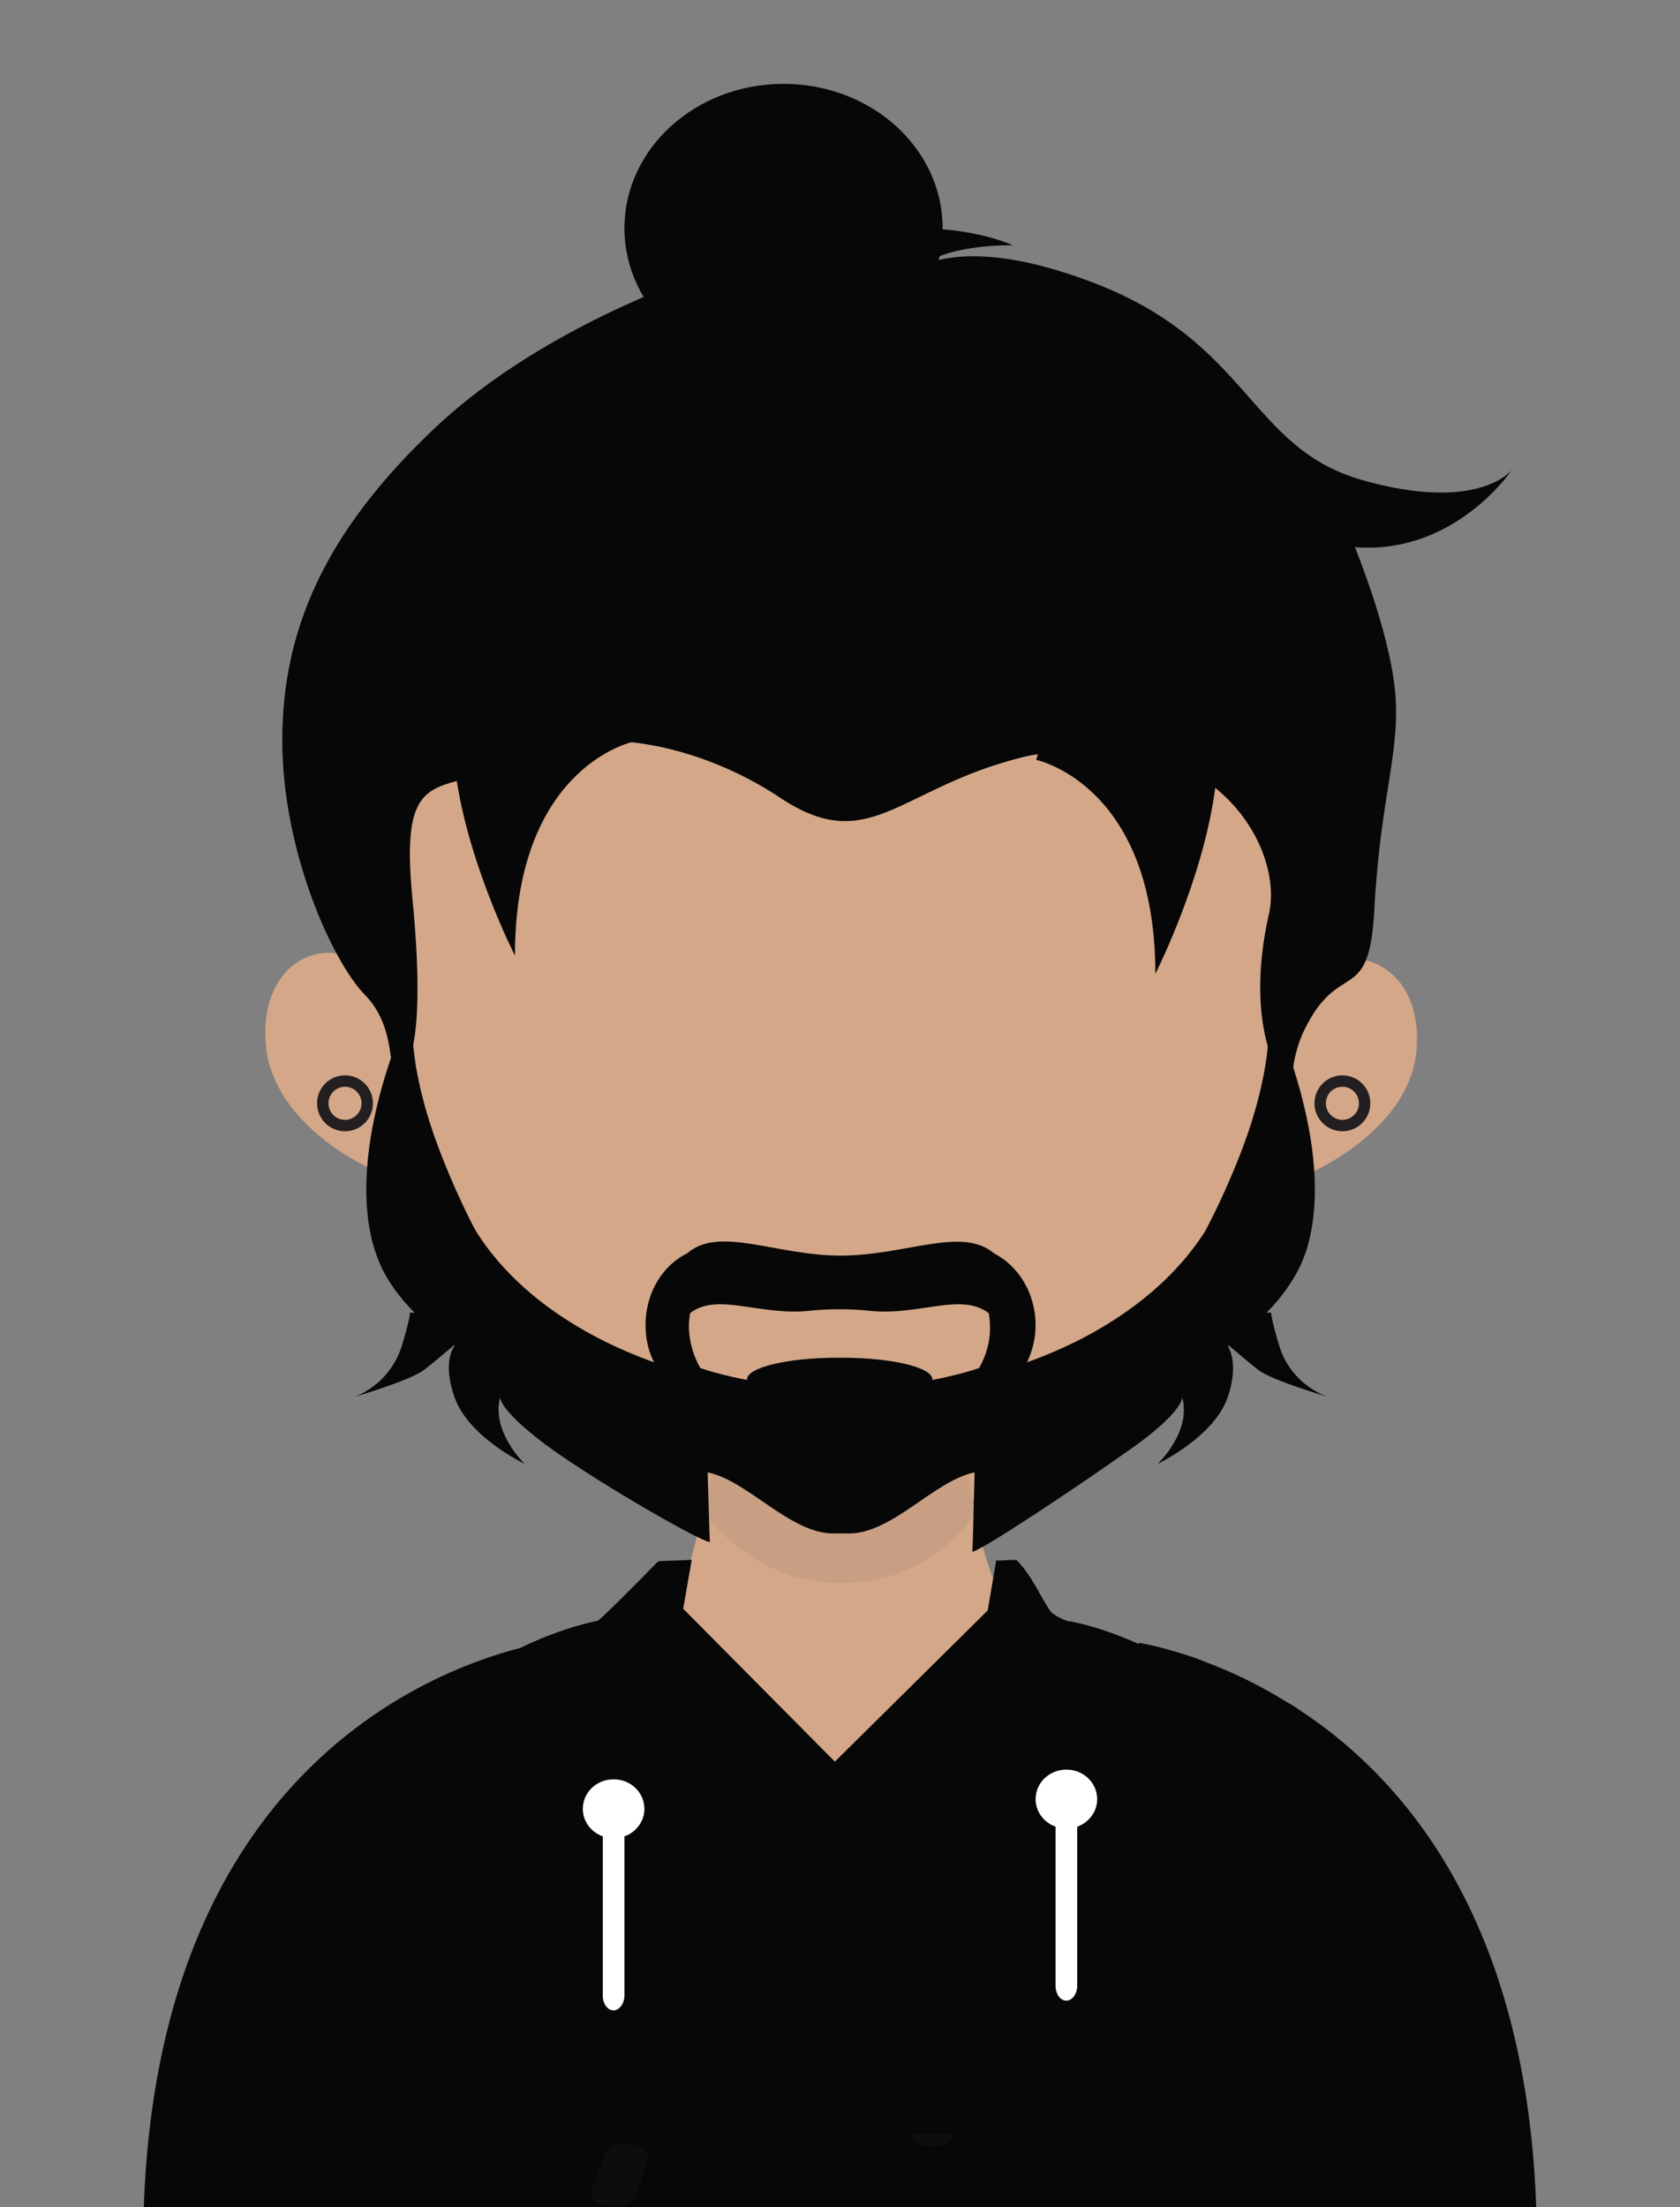 <?xml version="1.0" encoding="utf-8"?>
<!-- Generator: Adobe Illustrator 25.2.1, SVG Export Plug-In . SVG Version: 6.00 Build 0)  -->
<svg version="1.1" id="Capa_1" xmlns="http://www.w3.org/2000/svg" xmlns:xlink="http://www.w3.org/1999/xlink" x="0px" y="0px"
	 viewBox="0 0 294.6 386.9" style="enable-background:new 0 0 294.6 386.9;" xml:space="preserve">
<rect x="0" y="0" width="294.6" height="386.9" fill="#808080" stroke="none"/>
<style type="text/css">
	.st0{clip-path:url(#SVGID_2_);}
	.st1{fill:#070707;}
	.st2{fill:#0D0D10;}
	.st3{fill:#D3A788;}
	.st4{opacity:0.55;}
	.st5{clip-path:url(#SVGID_4_);fill:#C09980;}
	.st6{fill:none;}
	.st7{fill:#3A2817;}
	.st8{fill:#FFFFFF;}
	.st9{fill:none;stroke:#231F20;stroke-width:2;stroke-miterlimit:10;}
</style>
<g>
	<defs>
		<rect id="SVGID_1_" width="294.6" height="386.9"/>
	</defs>
	<clipPath id="SVGID_2_">
		<use xlink:href="#SVGID_1_"  style="overflow:visible;"/>
	</clipPath>
	<g class="st0">
		<path class="st1" d="M269.5,393.6c0,0-1.1,0.4-2.8,1.1H28c-1.9-0.7-2.9-1.1-2.9-1.1c0-91.3,62.4-104.5,71.8-105.9
			c15.3,14.4,48.7,39.7,48.7,39.7s34.3-24,48.6-35c0.8-0.6,1.5-1.1,2.1-1.6c1.6-1.2,2.9-2.2,3.5-2.8h0.1c2.3,0.4,5.4,1.2,9.3,2.5
			c0.7,0.2,1.3,0.5,2.1,0.8c4.3,1.6,9.3,3.9,14.4,7.1c0.8,0.4,1.4,0.8,2.1,1.3C247.5,312.6,269.5,339.3,269.5,393.6"/>
		<path class="st2" d="M111.4,384.9c-0.5,1.3-2.6,2.2-4.7,1.9c-2.1-0.3-3.5-1.7-2.9-3.1l2.2-6c0.5-1.4,2.7-2.2,4.7-1.9
			c2.1,0.3,3.5,1.7,2.9,3.1L111.4,384.9z"/>
		<path class="st2" d="M167.5,373.8c0,1.4-1.9,2.5-4,2.5c-2.2,0-3.9-1.2-3.9-2.6l0.2-6.2c0-1.4,1.8-2.5,4-2.5c2.2,0,3.9,1.2,3.8,2.6
			L167.5,373.8z"/>
		<path class="st3" d="M145.3,56.4c-81.1,0-81.6,70.7-78,116.9c-5.6-10.9-22-7.6-20.7,9.7c1.3,16.6,24.6,25.3,24.2,23.3
			c6.7,38.1,44.8,60,74.4,60c0.2,0,0.4,0,0.6,0v-210C145.7,56.4,145.5,56.4,145.3,56.4"/>
		<path class="st3" d="M145.7,57.4c84.5,0,85,70.7,81.2,116.9c5.8-10.9,22.9-7.6,21.5,9.7c-1.3,16.6-25.6,25.3-25.2,23.3
			c-6.9,38.1-46.7,60-77.5,60c-0.2,0-0.4,0-0.6,0v-210C145.3,57.4,145.5,57.4,145.7,57.4"/>
		<g>
			<path class="st3" d="M146.6,224.6v146.6H60.5c-1.4-0.6-2.2-0.8-2.2-0.8c0-60.5,31.2-77.9,45.6-82.8c4.3-1.5,7.2-1.8,7.2-1.8
				c5.3,0,8.6-6.2,10.9-15.7c0.3-1.4,0.6-3,0.9-4.6c0.5-2.7,0.8-5.6,1.2-8.5c0.1-1.8,0.4-3.6,0.5-5.4c0.8-9.1,1-18.8,1-28.1
				C125.6,223.5,137.2,224.6,146.6,224.6"/>
			<path class="st3" d="M239.4,370.4c0,0-0.8,0.2-2.2,0.8h-91.6V224.6h0.2c9.9,0,22.3-1.1,22.3-1.1c0,9.2,0.2,18.9,1.1,27.9
				c0.1,1.8,0.4,3.6,0.6,5.2c0.4,3.1,0.7,6.1,1.2,8.8v0.1c0.3,1.2,0.5,2.3,0.8,3.5c2.4,10.1,6.1,16.9,11.8,16.9
				c0,0,4.7,0.5,11.5,3.1C211.5,295.5,239.4,314.7,239.4,370.4"/>
		</g>
		<g class="st4">
			<defs>
				<rect id="SVGID_3_" x="123.7" y="251.4" class="st4" width="47.1" height="26.1"/>
			</defs>
			<clipPath id="SVGID_4_">
				<use xlink:href="#SVGID_3_"  style="overflow:visible;"/>
			</clipPath>
			<path class="st5" d="M170.9,265.4L170.9,265.4c-2.1,3.2-9.3,12.1-23.6,12.1h-0.1c-13.5-0.1-21.4-9.3-23.5-12
				c0.5-2.7,0.9-5.6,1.2-8.5c0.2-1.8,0.3-3.6,0.5-5.4c6.6,1.5,13.8,2.5,21.5,2.6h0.2c7.9-0.1,15.1-1.1,22-2.8
				c0.2,1.8,0.4,3.5,0.5,5.3C170,259.7,170.4,262.6,170.9,265.4"/>
		</g>
		<path class="st1" d="M56.6,141.3"/>
		<path class="st6" d="M171.4,90.4c0,0-6.2-4.9-17.6-8C159.3,84.3,165.2,86.9,171.4,90.4z"/>
		<path class="st6" d="M64.2,139.8c-0.8,2.4-1.3,5.1-1.7,8c0,0,1.1-4.5,3.6-11.2C65.2,138.1,64.4,139.2,64.2,139.8z"/>
		<path class="st7" d="M117.3,82.5l-0.4,0.4l0,0.1C117,82.8,117.1,82.6,117.3,82.5z"/>
		<polygon class="st7" points="62.6,147.8 62.6,147.8 62.6,147.8 		"/>
		<path class="st1" d="M187.7,284.2c0.1,0.3-3-0.9-3.6-1.9c-1.8-2.7-3.1-6-5.8-8.8c-0.2-0.2-3.5,0.2-3.6,0l-1.5,8.8l-26.8,26.5
			L119.8,282l1.5-8.6c-0.1,0.1-5.7,0.2-5.9,0.3c-3.9,4-10.6,10.7-10.6,10.4c-10.9,2.3-55.2,16-55.2,89.1c0,0,0.8,0.3,2.3,0.9h188.7
			c1.5-0.6,2.3-0.9,2.3-0.9C242.9,300.2,198.6,286.4,187.7,284.2z"/>
		<path class="st1" d="M265.1,82.4c0,0-5.9,7.6-26.4,1.7c-20-5.8-19.5-24.6-48.2-35c-14.7-5.4-23.5-4.7-28.6-2.7
			c5.2-3.7,15.7-3.4,15.7-3.4s-13.1-6.3-33.3-0.6c-14.2,4-22.7,8.5-27.5,11.7l8-6.6c0,0-28.7,8.9-48.3,27.3
			c-19.5,18.3-27,35.6-27,55c0,19.4,8.8,38.8,14.5,44.6c5.7,5.8,3.9,14.1,5.6,14.1c0,0,5.8,0.2,2.7-31.2
			c-1.6-16.7,1.4-18.7,7.8-20.4c2.4,15.4,10.2,30.6,10.2,30.6c0-30.5,17.5-36.6,20.4-37.4c9.2,1,18.6,4.7,26.2,9.8
			c15.3,10.1,20.5-1.3,41-6.8c1.4-0.4,2.7-0.7,4.1-0.9l-0.3,1c0,0,20.9,4.3,20.9,37.5c0,0,8.4-16.5,10.5-32.6
			c7.9,6.4,10.9,15.8,9.4,22.2c-4.3,19,1.7,29.9,4,29.4c0,0,0.1-4.8,2.2-9.1c6.2-12.8,11.4-3.9,12.3-21.2
			c1.1-20.3,4.7-27.7,3.6-38.6c-1.1-10.6-7-24.8-7-24.9c0,0,0.3,0.1,2.8,0.1C256.2,95.7,265.1,82.4,265.1,82.4z"/>
		<g>
			<path class="st8" d="M113,317.1c0-2.9-2.4-5.2-5.4-5.2s-5.4,2.3-5.4,5.2c0,2.2,1.5,4.1,3.5,4.8v27.9c0,1.4,0.8,2.6,1.9,2.6
				c1,0,1.9-1.2,1.9-2.6v-27.9C111.5,321.2,113,319.3,113,317.1z"/>
			<path class="st8" d="M192.4,315.4c0-2.9-2.4-5.2-5.4-5.2c-3,0-5.4,2.3-5.4,5.2c0,2.2,1.5,4.1,3.5,4.8v27.9c0,1.4,0.8,2.6,1.9,2.6
				c1,0,1.9-1.2,1.9-2.6v-27.9C190.9,319.5,192.4,317.6,192.4,315.4z"/>
		</g>
		<path class="st1" d="M224.2,235.5c-0.8-2.7-1.2-4.3-1.3-5.4h-0.8c2.7-2.7,4.7-5.6,6.1-8.6l0,0c0.1-0.2,0.1-0.3,0.2-0.5
			c0.5-1.2,0.9-2.4,1.2-3.7C234,199,222,175,222,175c1.2,5.8,0,12.9-1.9,19.6c-1.5,5.3-3.6,10.3-5.3,14.1c-1.6,3.6-3,6.2-3.4,7
			c-6.2,9.9-17.3,18.1-31.3,23.1c0.9-1.9,1.5-4.1,1.5-6.5c0-5.6-3-10.4-7.3-12.6c-5.6-4.8-15.5,0.4-26.9,0.4h0h0
			c-11.3,0-21.3-5.3-26.9-0.4c-4.3,2.1-7.3,6.9-7.3,12.6c0,2.3,0.5,4.6,1.5,6.5c-14-5-25.1-13.1-31.3-23.1c-0.5-0.9-1.8-3.4-3.4-7
			c-1.7-3.8-3.8-8.9-5.3-14.1c-1.9-6.7-3.1-13.8-1.9-19.6c0,0-12,23.9-7.6,42.3c0.3,1.2,0.7,2.5,1.2,3.7c0.1,0.2,0.1,0.3,0.2,0.5
			l0,0c1.3,3,3.4,5.9,6.1,8.6h-0.8c-0.1,1.1-0.5,2.6-1.3,5.4c-2.2,7.5-8.6,9.4-8.6,9.4s10-2.9,12.4-4.8c1.2-0.9,4.3-3.5,5.2-4.3
			c0,0,0.1,0,0.1,0.1c-0.6,0.9-1.9,3.6,0,9c2.4,7,12.3,11.7,12.3,11.7s-5.9-5.6-4.3-11.7c0,0-0.3,2.4,9.3,9.3
			c9.2,6.5,26,16.1,27.5,16.1c-0.1-0.2-0.3-9.5-0.4-12.2c7,1.4,14.4,10.7,22,10.7c0.5,0,0.9,0,1.4,0h0h0c0.4,0,0.9,0,1.4,0
			c7.6,0,15-9.3,22-10.7c-0.1,2.8-0.3,13.7-0.4,13.9c1.5-0.1,18.3-11.3,27.5-17.8c9.7-6.8,9.3-9.3,9.3-9.3
			c1.7,6.1-4.3,11.7-4.3,11.7s9.9-4.7,12.3-11.7c1.8-5.4,0.5-8.1,0-9c0,0,0.1,0,0.1-0.1c1,0.8,4,3.4,5.2,4.3
			c2.4,1.9,12.4,4.8,12.4,4.8S226.3,243,224.2,235.5z M171.7,239.8c-2.3,0.8-5.1,1.5-8.2,2.1c0,0,0-0.1,0-0.1
			c0-2.1-7.1-3.8-15.8-3.8c-0.1,0-0.3,0-0.4,0s-0.3,0-0.4,0c-8.8,0-15.9,1.7-15.9,3.8c0,0,0,0.1,0,0.1c-3.1-0.6-5.9-1.3-8.2-2.1
			c-1.2-2.1-2-4.7-2-7.4c0-0.7,0.1-1.5,0.2-2.2c4.7-3.7,12.1,0.4,20.6-0.4c1.8-0.2,3.7-0.3,5.6-0.3h0h0c1.9,0,3.8,0.1,5.6,0.3
			c8.5,0.8,15.8-3.3,20.6,0.4c0.1,0.7,0.2,1.4,0.2,2.2C173.7,235.1,172.9,237.7,171.7,239.8z"/>
		<circle class="st9" cx="60.5" cy="193.4" r="3.9"/>
		<circle class="st9" cx="235.4" cy="193.4" r="3.9"/>
		<ellipse class="st1" cx="137.4" cy="40" rx="27.9" ry="25.3"/>
	</g>
</g>
</svg>
